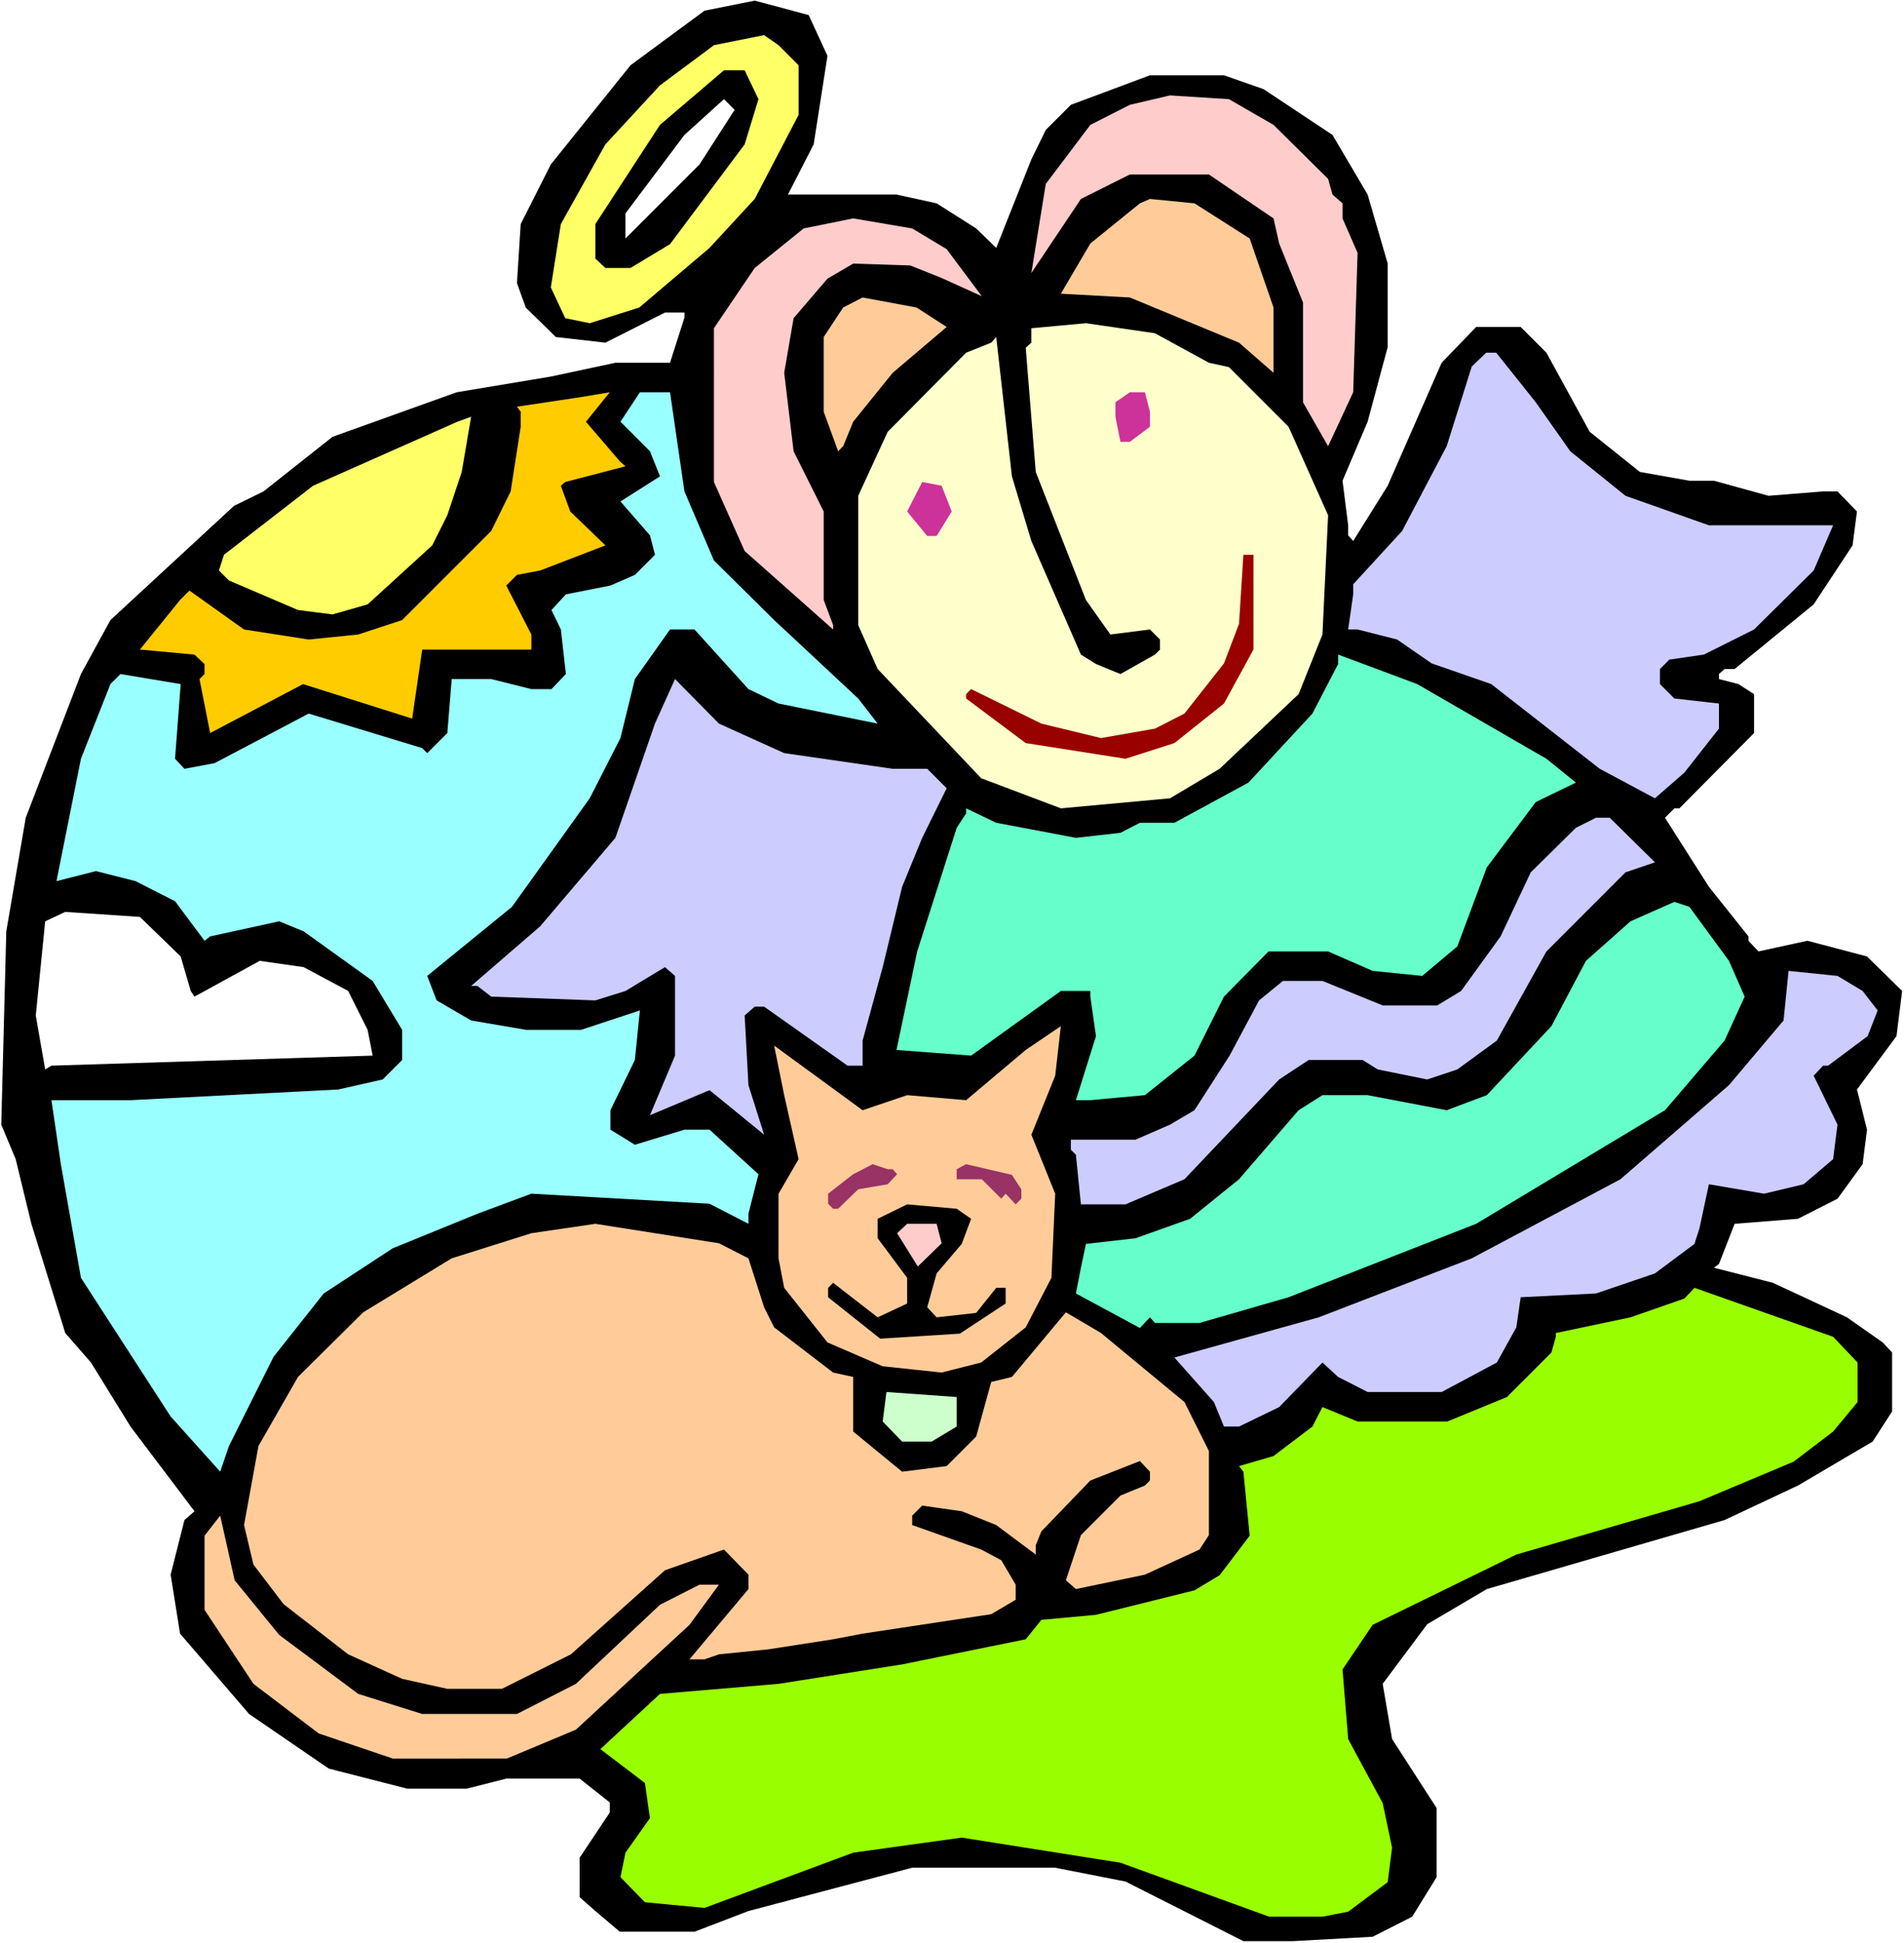 <?xml version="1.0" encoding="UTF-8" standalone="no"?>
<svg
   version="1.0"
   width="129.766mm"
   height="132.364mm"
   id="svg32"
   sodipodi:docname="Watching Cat.wmf"
   xmlns:inkscape="http://www.inkscape.org/namespaces/inkscape"
   xmlns:sodipodi="http://sodipodi.sourceforge.net/DTD/sodipodi-0.dtd"
   xmlns="http://www.w3.org/2000/svg"
   xmlns:svg="http://www.w3.org/2000/svg">
  <rect width="100%" height="100%" fill="#333333" stroke="none"/>
  <sodipodi:namedview
     id="namedview32"
     pagecolor="#ffffff"
     bordercolor="#000000"
     borderopacity="0.25"
     inkscape:showpageshadow="2"
     inkscape:pageopacity="0.0"
     inkscape:pagecheckerboard="0"
     inkscape:deskcolor="#d1d1d1"
     inkscape:document-units="mm" />
  <defs
     id="defs1">
    <pattern
       id="WMFhbasepattern"
       patternUnits="userSpaceOnUse"
       width="6"
       height="6"
       x="0"
       y="0" />
  </defs>
  <path
     style="fill:#ffffff;fill-opacity:1;fill-rule:evenodd;stroke:none"
     d="M 0,500.274 H 490.455 V 0 H 0 Z"
     id="path1" />
  <path
     style="fill:#000000;fill-opacity:1;fill-rule:evenodd;stroke:none"
     d="m 213.15,14.381 -3.555,22.784 -6.626,12.927 h 27.957 l 10.342,2.262 10.181,6.463 5.171,5.009 9.05,-22.784 3.717,-7.595 6.464,-6.463 20.362,-7.595 h 19.069 l 10.181,3.555 17.776,11.796 9.05,15.351 5.171,17.775 v 21.491 l -5.171,19.229 -6.464,15.189 1.454,11.473 v 2.585 l 1.293,1.454 8.888,-14.22 13.898,-31.671 8.888,-9.21 h 11.474 l 6.626,6.625 11.15,20.36 12.928,10.342 12.766,2.262 h 6.302 l 14.059,3.878 14.059,-1.131 h 3.717 l 5.01,5.171 -1.131,8.726 -10.019,15.189 -20.362,16.643 h -2.586 l -1.454,1.293 v 1.293 l 5.01,1.293 4.04,2.585 v 10.018 l -19.23,19.39 h -1.293 l -2.424,2.424 11.312,17.775 10.181,12.765 v 1.131 l 2.586,2.747 12.605,-2.747 15.352,4.04 9.05,8.887 -1.454,11.634 -10.181,13.735 2.586,10.342 -1.131,8.887 -6.464,8.887 -10.181,5.171 -16.322,1.293 -4.04,10.342 -1.293,0.97 15.19,3.878 19.069,8.887 9.211,6.463 2.424,2.585 v 15.189 l -5.01,7.756 -19.23,11.311 -18.907,8.887 -61.246,17.775 -15.352,9.049 -11.474,15.351 2.424,14.22 11.474,17.775 v 17.775 l -6.302,10.18 -10.181,5.171 -20.523,1.131 h -12.766 l -30.381,-15.351 -18.099,-3.555 h -36.845 l -42.178,11.15 -13.898,5.332 h -19.23 l -6.302,-5.332 -4.04,-3.555 v -10.18 l 7.757,-11.634 v -2.585 l -7.757,-6.14 h -18.907 l -10.181,2.585 h -15.352 l -20.2,-5.171 -20.523,-14.058 -17.776,-20.683 -2.424,-15.189 3.555,-14.058 2.586,-2.262 -16.483,-21.814 -10.181,-16.482 -6.626,-7.595 -8.726,-28.116 -4.04,-16.643 -3.717,-8.887 1.293,-49.769 5.01,-29.247 14.221,-37.003 7.595,-13.896 31.835,-29.409 7.595,-3.716 17.776,-14.058 31.997,-11.473 24.24,-4.04 16.645,-3.555 h 14.059 l 3.717,-11.634 V 80.47 h -5.01 l -15.352,7.756 -12.766,-1.454 -7.757,-7.595 -2.262,-6.302 0.97,-15.189 7.757,-15.351 20.523,-25.531 19.069,-14.058 12.928,-2.585 13.898,3.717 z"
     id="path2" />
  <path
     style="fill:#ffff66;fill-opacity:1;fill-rule:evenodd;stroke:none"
     d="m 205.717,16.805 v 12.765 l -11.312,21.653 -11.635,12.604 -18.099,15.351 -12.766,4.04 -6.302,-1.293 -3.717,-7.918 2.586,-16.32 11.474,-20.522 14.059,-15.189 13.898,-10.342 12.928,-2.585 3.717,2.585 z"
     id="path3" />
  <path
     style="fill:#000000;fill-opacity:1;fill-rule:evenodd;stroke:none"
     d="m 195.374,25.531 -3.555,11.634 -19.23,25.692 -10.181,6.14 h -6.464 l -2.586,-2.424 V 57.687 L 170.003,32.156 186.486,18.098 h 5.333 z"
     id="path4" />
  <path
     style="fill:#ffcccc;fill-opacity:1;fill-rule:evenodd;stroke:none"
     d="m 328.048,32.156 14.059,13.897 1.131,4.04 2.586,2.262 v 3.878 l 3.878,8.887 -1.131,35.872 -6.464,13.897 -6.464,-11.311 V 77.885 l -6.141,-15.189 -1.454,-6.463 -16.645,-11.311 h -20.362 l -12.605,6.302 -12.766,19.067 3.717,-22.945 11.474,-15.189 10.181,-5.171 10.342,-2.424 15.19,0.97 z"
     id="path5" />
  <path
     style="fill:#ffffff;fill-opacity:1;fill-rule:evenodd;stroke:none"
     d="m 180.184,42.336 -19.069,19.067 v -6.463 l 15.19,-20.198 10.181,-9.21 2.747,2.747 z"
     id="path6" />
  <path
     style="fill:#ffcc99;fill-opacity:1;fill-rule:evenodd;stroke:none"
     d="m 321.907,61.403 6.141,17.775 v 16.805 l -8.888,-7.756 -28.118,-11.634 -17.776,-0.97 7.595,-12.927 12.766,-10.342 2.586,-1.131 11.474,1.131 z"
     id="path7" />
  <path
     style="fill:#ffcccc;fill-opacity:1;fill-rule:evenodd;stroke:none"
     d="m 243.854,64.15 9.05,12.119 -10.342,-4.686 -8.08,-3.232 -14.706,-0.485 -6.626,3.878 -8.726,10.18 -2.424,14.058 2.424,20.198 7.757,15.512 v 22.784 l 2.424,6.463 v 1.131 l -22.786,-20.198 -7.918,-17.775 V 84.51 l 10.504,-15.512 12.605,-10.18 12.766,-2.585 15.19,2.585 z"
     id="path8" />
  <path
     style="fill:#ffcc99;fill-opacity:1;fill-rule:evenodd;stroke:none"
     d="m 243.854,84.187 -13.898,11.796 -10.181,12.604 -2.586,6.302 -1.293,1.293 -3.717,-10.18 V 86.772 l 5.01,-7.595 5.01,-2.585 13.898,2.585 z"
     id="path9" />
  <path
     style="fill:#ffffcc;fill-opacity:1;fill-rule:evenodd;stroke:none"
     d="m 311.403,93.397 5.171,1.131 15.352,15.351 10.181,22.784 -1.454,30.702 -6.141,15.351 -20.362,19.229 -12.766,7.595 -28.118,2.585 -20.523,-7.756 -26.664,-28.116 -5.01,-11.311 v -33.287 l 7.595,-16.482 20.2,-20.36 6.464,-2.585 1.293,-1.454 4.04,35.872 5.01,16.643 12.766,29.247 3.878,2.424 6.302,2.585 8.888,-5.009 1.293,-1.293 v -2.585 l -2.586,-2.585 -10.181,1.293 -6.302,-8.887 -12.928,-32.964 -2.586,-31.994 1.454,-1.293 V 84.51 l 14.059,-1.293 17.776,2.585 z"
     id="path10" />
  <path
     style="fill:#ccccff;fill-opacity:1;fill-rule:evenodd;stroke:none"
     d="m 395.596,103.577 8.888,12.604 14.221,11.473 21.493,7.595 h 31.997 l -5.01,11.634 -15.352,15.189 -12.928,6.463 -8.888,1.293 -2.424,2.424 v 3.878 l 3.717,3.716 11.474,1.293 v 6.463 l -8.888,11.311 -7.595,6.625 -14.221,-7.595 -27.957,-21.814 -15.352,-5.332 -8.888,-6.14 -10.181,-2.585 h -2.424 l 1.293,-9.049 v -2.585 l 12.605,-13.735 11.474,-21.814 6.464,-20.522 3.717,-3.555 h 2.586 z"
     id="path11" />
  <path
     style="fill:#ffcc00;fill-opacity:1;fill-rule:evenodd;stroke:none"
     d="m 159.661,118.767 1.454,1.293 -15.514,4.04 -1.131,0.97 2.424,6.625 9.05,8.726 -16.806,6.463 -5.979,1.131 -2.747,2.747 6.464,12.604 v 3.878 h -28.118 l -2.586,17.775 -28.118,-8.887 -23.917,12.604 -2.747,-13.896 1.293,-1.293 v -2.585 l -2.586,-2.424 -14.059,-1.293 10.342,-12.765 2.424,-2.424 14.059,10.018 16.645,2.585 12.766,-1.293 11.312,-3.716 22.947,-22.945 5.01,-10.18 2.586,-16.643 v -3.878 l -0.97,-1.293 16.16,-2.424 7.757,-1.293 -6.141,7.595 z"
     id="path12" />
  <path
     style="fill:#99ffff;fill-opacity:1;fill-rule:evenodd;stroke:none"
     d="m 176.305,126.523 7.595,17.775 15.514,15.351 21.654,20.198 5.01,6.463 -25.533,-5.171 -7.757,-3.717 -13.898,-15.351 h -6.302 l -9.05,12.765 -3.717,15.189 -7.918,15.512 -20.038,27.955 -21.816,17.775 2.424,6.302 8.888,5.171 14.221,2.424 h 14.059 l 15.19,-5.009 -1.293,12.765 -6.302,12.927 v 5.009 l 6.302,3.878 12.766,-3.878 h 6.464 l 12.605,11.473 -2.586,10.18 v 2.585 l -10.019,-5.171 -45.894,-2.585 -13.898,5.171 -21.816,8.887 -17.776,11.634 -12.928,16.32 -11.474,22.945 -2.262,6.625 L 43.955,364.702 20.846,328.992 15.675,299.744 13.251,283.262 h 20.362 l 53.49,-2.747 11.474,-2.585 5.01,-5.009 v -7.756 l -7.595,-12.604 -17.776,-12.765 -6.302,-2.585 -17.776,3.878 -1.454,1.131 -7.595,-10.18 -10.181,-5.171 -10.181,-2.585 -10.181,2.585 6.302,-31.509 7.595,-19.229 2.586,-2.585 15.514,2.585 -1.454,19.229 2.424,2.585 7.757,-1.454 24.24,-12.765 29.25,8.887 1.293,1.293 5.171,-5.171 1.131,-13.896 h 10.181 l 10.342,2.585 h 5.171 l 3.717,-3.878 -1.293,-11.473 -2.424,-5.009 3.717,-4.04 11.474,-2.262 6.302,-2.747 5.171,-5.171 -1.293,-5.009 -7.595,-8.726 10.181,-6.463 -2.586,-6.463 -7.595,-7.595 5.01,-7.595 h 7.757 z"
     id="path13" />
  <path
     style="fill:#cc3299;fill-opacity:1;fill-rule:evenodd;stroke:none"
     d="m 296.212,106.001 v 3.878 l -5.171,3.878 h -2.424 l -1.293,-6.463 v -3.717 l 3.717,-2.585 h 3.878 z"
     id="path14" />
  <path
     style="fill:#ffff66;fill-opacity:1;fill-rule:evenodd;stroke:none"
     d="m 115.221,132.663 -3.878,7.756 -16.645,15.189 -9.05,2.585 -8.888,-1.131 -17.776,-7.595 -2.586,-2.585 1.293,-4.04 22.947,-17.775 37.168,-16.482 3.555,-1.293 -2.424,14.22 z"
     id="path15" />
  <path
     style="fill:#cc3299;fill-opacity:1;fill-rule:evenodd;stroke:none"
     d="m 245.147,131.694 -3.878,6.302 h -2.424 l -5.171,-6.302 3.878,-7.595 5.01,0.97 z"
     id="path16" />
  <path
     style="fill:#990000;fill-opacity:1;fill-rule:evenodd;stroke:none"
     d="m 322.876,167.243 -7.595,13.896 -12.766,10.18 -12.605,4.04 -25.694,-4.04 -15.352,-11.473 v -1.131 l 1.293,-1.293 18.099,8.887 15.352,3.717 13.898,-2.424 7.595,-3.878 10.181,-12.927 3.878,-10.18 1.131,-17.775 h 2.586 z"
     id="path17" />
  <path
     style="fill:#66ffcc;fill-opacity:1;fill-rule:evenodd;stroke:none"
     d="m 398.344,195.359 7.595,6.14 -10.342,5.009 -12.605,16.805 -7.595,20.36 -9.05,7.595 -12.766,-1.293 -11.474,-5.009 h -15.352 l -11.474,11.634 -7.595,15.189 -12.766,10.18 -14.059,1.293 h -3.717 l 5.171,-16.482 -1.454,-10.18 v -1.454 h -7.595 l -23.109,16.643 -19.23,-1.454 5.333,-25.369 10.181,-31.833 2.424,-3.717 v -1.293 l 7.757,3.716 20.523,3.878 11.474,-1.293 5.01,-2.585 h 8.888 l 19.069,-10.342 16.483,-17.775 6.626,-12.765 v -2.424 l 20.362,7.595 z"
     id="path18" />
  <path
     style="fill:#ccccff;fill-opacity:1;fill-rule:evenodd;stroke:none"
     d="m 202,193.905 27.957,4.04 h 8.888 l 5.01,5.009 -6.302,12.765 -5.171,12.604 -5.01,20.683 -5.171,18.906 v 6.463 h -3.878 l -21.493,-15.189 h -2.424 l -2.586,2.262 0.97,17.936 4.04,12.765 -14.059,-11.473 -15.352,6.463 6.464,-15.351 v -20.522 l -2.586,-2.262 -10.181,6.14 -7.757,2.424 -26.826,-0.97 -3.555,-2.747 h -1.616 l 17.776,-15.351 19.392,-22.784 10.181,-29.409 5.171,-11.473 11.312,11.473 z"
     id="path19" />
  <path
     style="fill:#ccccff;fill-opacity:1;fill-rule:evenodd;stroke:none"
     d="m 426.3,222.021 -7.595,2.585 -20.362,20.36 -12.766,22.945 -10.181,7.433 -7.757,2.585 -12.766,-2.585 -3.878,-2.424 h -13.898 l -7.595,5.009 -24.402,25.692 -15.19,6.463 h -11.474 l -1.293,-12.765 -1.293,-1.293 v -2.585 h 16.645 l 8.888,-3.878 6.302,-3.717 9.05,-14.058 7.595,-14.22 6.141,-5.009 h 10.181 l 15.514,6.302 h 14.059 l 6.141,-3.717 10.181,-14.058 7.757,-16.482 11.635,-11.473 5.171,-2.585 h 3.555 z"
     id="path20" />
  <path
     style="fill:#66ffcc;fill-opacity:1;fill-rule:evenodd;stroke:none"
     d="m 445.369,247.39 4.04,9.21 -5.171,11.311 -15.352,17.936 -48.642,29.247 -48.318,18.906 -22.947,6.625 h -11.474 l -1.293,-1.454 -2.586,2.747 -16.483,-8.887 1.293,-6.625 1.293,-6.14 12.766,-1.454 14.059,-5.009 12.605,-10.18 15.352,-17.775 6.141,-3.878 h 11.635 l 20.362,3.878 10.342,-3.878 16.645,-17.775 8.888,-16.805 11.474,-10.18 11.312,-5.009 3.878,1.293 z"
     id="path21" />
  <path
     style="fill:#ffffff;fill-opacity:1;fill-rule:evenodd;stroke:none"
     d="m 46.541,246.259 2.586,8.887 0.97,1.454 16.806,-9.21 11.312,1.616 11.474,6.14 5.01,10.018 1.293,6.625 -82.739,2.585 -1.616,0.97 -2.424,-13.896 2.424,-24.238 5.171,-2.424 19.23,1.293 z"
     id="path22" />
  <path
     style="fill:#ccccff;fill-opacity:1;fill-rule:evenodd;stroke:none"
     d="m 479.79,255.146 3.878,5.009 -2.586,6.625 -10.181,7.595 h -1.293 l -2.424,2.585 6.141,12.604 -1.131,8.887 -7.595,6.463 -10.181,2.424 -14.221,-2.424 -2.424,11.311 -1.293,4.04 -10.181,7.595 -15.19,5.171 -19.392,0.97 -1.131,7.756 -5.01,9.049 -14.221,7.595 H 352.288 l -7.595,-3.878 -4.04,-3.716 -11.15,11.473 -10.342,5.009 h -3.878 l -2.586,-6.302 -10.181,-11.473 37.168,-10.342 39.43,-15.189 38.299,-20.36 27.957,-24.238 14.059,-16.643 1.293,-12.765 12.605,1.293 z"
     id="path23" />
  <path
     style="fill:#ffcc99;fill-opacity:1;fill-rule:evenodd;stroke:none"
     d="m 265.67,292.15 6.141,15.189 -0.97,21.653 -6.626,12.765 -11.474,9.049 -10.181,2.585 -15.19,-1.616 -14.221,-6.14 -11.15,-14.058 -1.454,-7.595 V 307.339 l 5.171,-8.887 -3.717,-16.482 -2.586,-12.765 22.786,16.643 11.474,-3.878 15.19,1.293 15.352,-12.927 9.05,-6.14 -1.454,12.765 z"
     id="path24" />
  <path
     style="fill:#993265;fill-opacity:1;fill-rule:evenodd;stroke:none"
     d="m 229.957,301.037 1.131,1.293 -2.424,2.585 -7.595,1.293 -5.171,5.009 h -1.293 l -1.293,-1.293 v -2.585 l 6.464,-5.009 5.01,-2.585 3.878,1.293 z"
     id="path25" />
  <path
     style="fill:#993265;fill-opacity:1;fill-rule:evenodd;stroke:none"
     d="m 263.084,306.208 v 2.424 l -1.454,1.454 -2.586,-2.747 -1.131,1.293 -5.01,-5.009 h -6.464 v -2.585 l 2.424,-1.293 11.797,2.747 z"
     id="path26" />
  <path
     style="fill:#000000;fill-opacity:1;fill-rule:evenodd;stroke:none"
     d="m 250.157,313.802 -2.424,6.463 -6.464,7.595 -2.424,8.726 2.424,2.585 10.181,-1.131 5.171,-6.463 h 2.424 v 4.04 l -11.797,7.756 -20.523,1.293 -13.413,-10.665 v -2.424 l 1.293,-1.293 11.474,8.887 7.595,-3.555 v -6.625 l -7.595,-10.18 v -5.009 l 7.595,-3.716 12.766,1.131 z"
     id="path27" />
  <path
     style="fill:#ffcc99;fill-opacity:1;fill-rule:evenodd;stroke:none"
     d="m 192.789,323.982 4.04,12.604 2.586,5.171 15.19,11.634 5.171,1.131 v 14.058 l 12.605,10.342 11.474,-1.454 7.595,-7.595 3.878,-14.058 5.333,-1.293 13.898,-16.643 9.05,5.332 21.493,17.775 6.302,12.604 v 21.653 l -2.424,3.716 -14.059,6.463 -17.776,3.717 -2.586,-2.262 3.878,-11.634 10.181,-10.18 6.302,-2.585 1.293,-1.293 v -2.262 l -2.586,-2.747 -12.766,5.009 -12.605,13.089 -1.454,3.555 v 2.424 l -10.181,-7.595 -8.888,-3.555 -10.181,-1.454 -2.586,2.585 v 2.424 l 17.776,6.302 5.171,2.747 3.717,6.302 v 3.878 l -6.302,3.717 -33.128,5.009 -7.595,1.454 -16.645,2.585 -12.766,1.293 -3.717,1.293 h -3.878 l 15.19,-18.098 v -3.717 l -6.302,-6.463 -15.19,5.332 -24.24,21.653 -17.776,8.887 h -14.059 l -11.635,-2.585 -13.898,-6.302 -16.645,-12.927 -7.757,-10.18 -2.424,-10.18 3.717,-20.36 10.181,-17.775 16.806,-16.643 22.786,-13.896 20.523,-6.463 16.483,-2.424 31.835,5.009 z"
     id="path28" />
  <path
     style="fill:#ffcccc;fill-opacity:1;fill-rule:evenodd;stroke:none"
     d="m 242.561,320.104 -6.141,5.979 -5.333,-8.564 2.586,-2.424 h 7.595 z"
     id="path29" />
  <path
     style="fill:#99ff00;fill-opacity:1;fill-rule:evenodd;stroke:none"
     d="m 478.497,350.806 v 10.18 l -6.302,7.595 -10.181,7.756 -24.24,10.18 -47.187,13.735 -37.006,18.098 -7.757,11.473 1.454,17.936 8.888,16.482 2.424,11.473 -1.131,8.887 -10.181,7.595 -6.626,1.293 h -13.736 l -38.299,-13.896 -40.885,-6.463 -27.957,3.878 -38.299,14.22 -15.352,-1.454 -6.302,-6.463 1.293,-6.302 6.302,-8.887 -1.293,-9.049 -11.474,-8.726 15.352,-14.22 30.542,-2.585 31.835,-5.009 31.835,-6.463 4.04,-5.009 14.059,-1.293 25.371,-6.302 6.464,-3.878 7.757,-10.18 -1.616,-16.482 -1.131,-1.454 8.888,-2.585 10.019,-7.595 2.586,-5.009 9.05,3.717 h 23.109 l 15.352,-6.302 11.474,-11.473 1.131,-4.04 v -0.97 l 19.23,-4.04 13.898,-4.848 2.586,-2.747 35.714,12.604 z"
     id="path30" />
  <path
     style="fill:#ccffcc;fill-opacity:1;fill-rule:evenodd;stroke:none"
     d="m 246.44,367.288 -6.464,3.878 h -7.595 l -5.01,-5.171 0.97,-7.595 18.099,1.293 z"
     id="path31" />
  <path
     style="fill:#ffcc99;fill-opacity:1;fill-rule:evenodd;stroke:none"
     d="m 71.912,420.935 20.362,15.189 16.483,5.171 h 24.402 l 15.19,-7.756 21.654,-20.36 10.181,-5.171 h 5.01 l -7.595,10.342 -29.25,26.985 -17.776,7.433 H 101.161 L 82.093,446.304 65.286,433.539 52.682,414.471 v -19.067 l 4.04,-5.171 3.717,16.643 z"
     id="path32" />
</svg>
